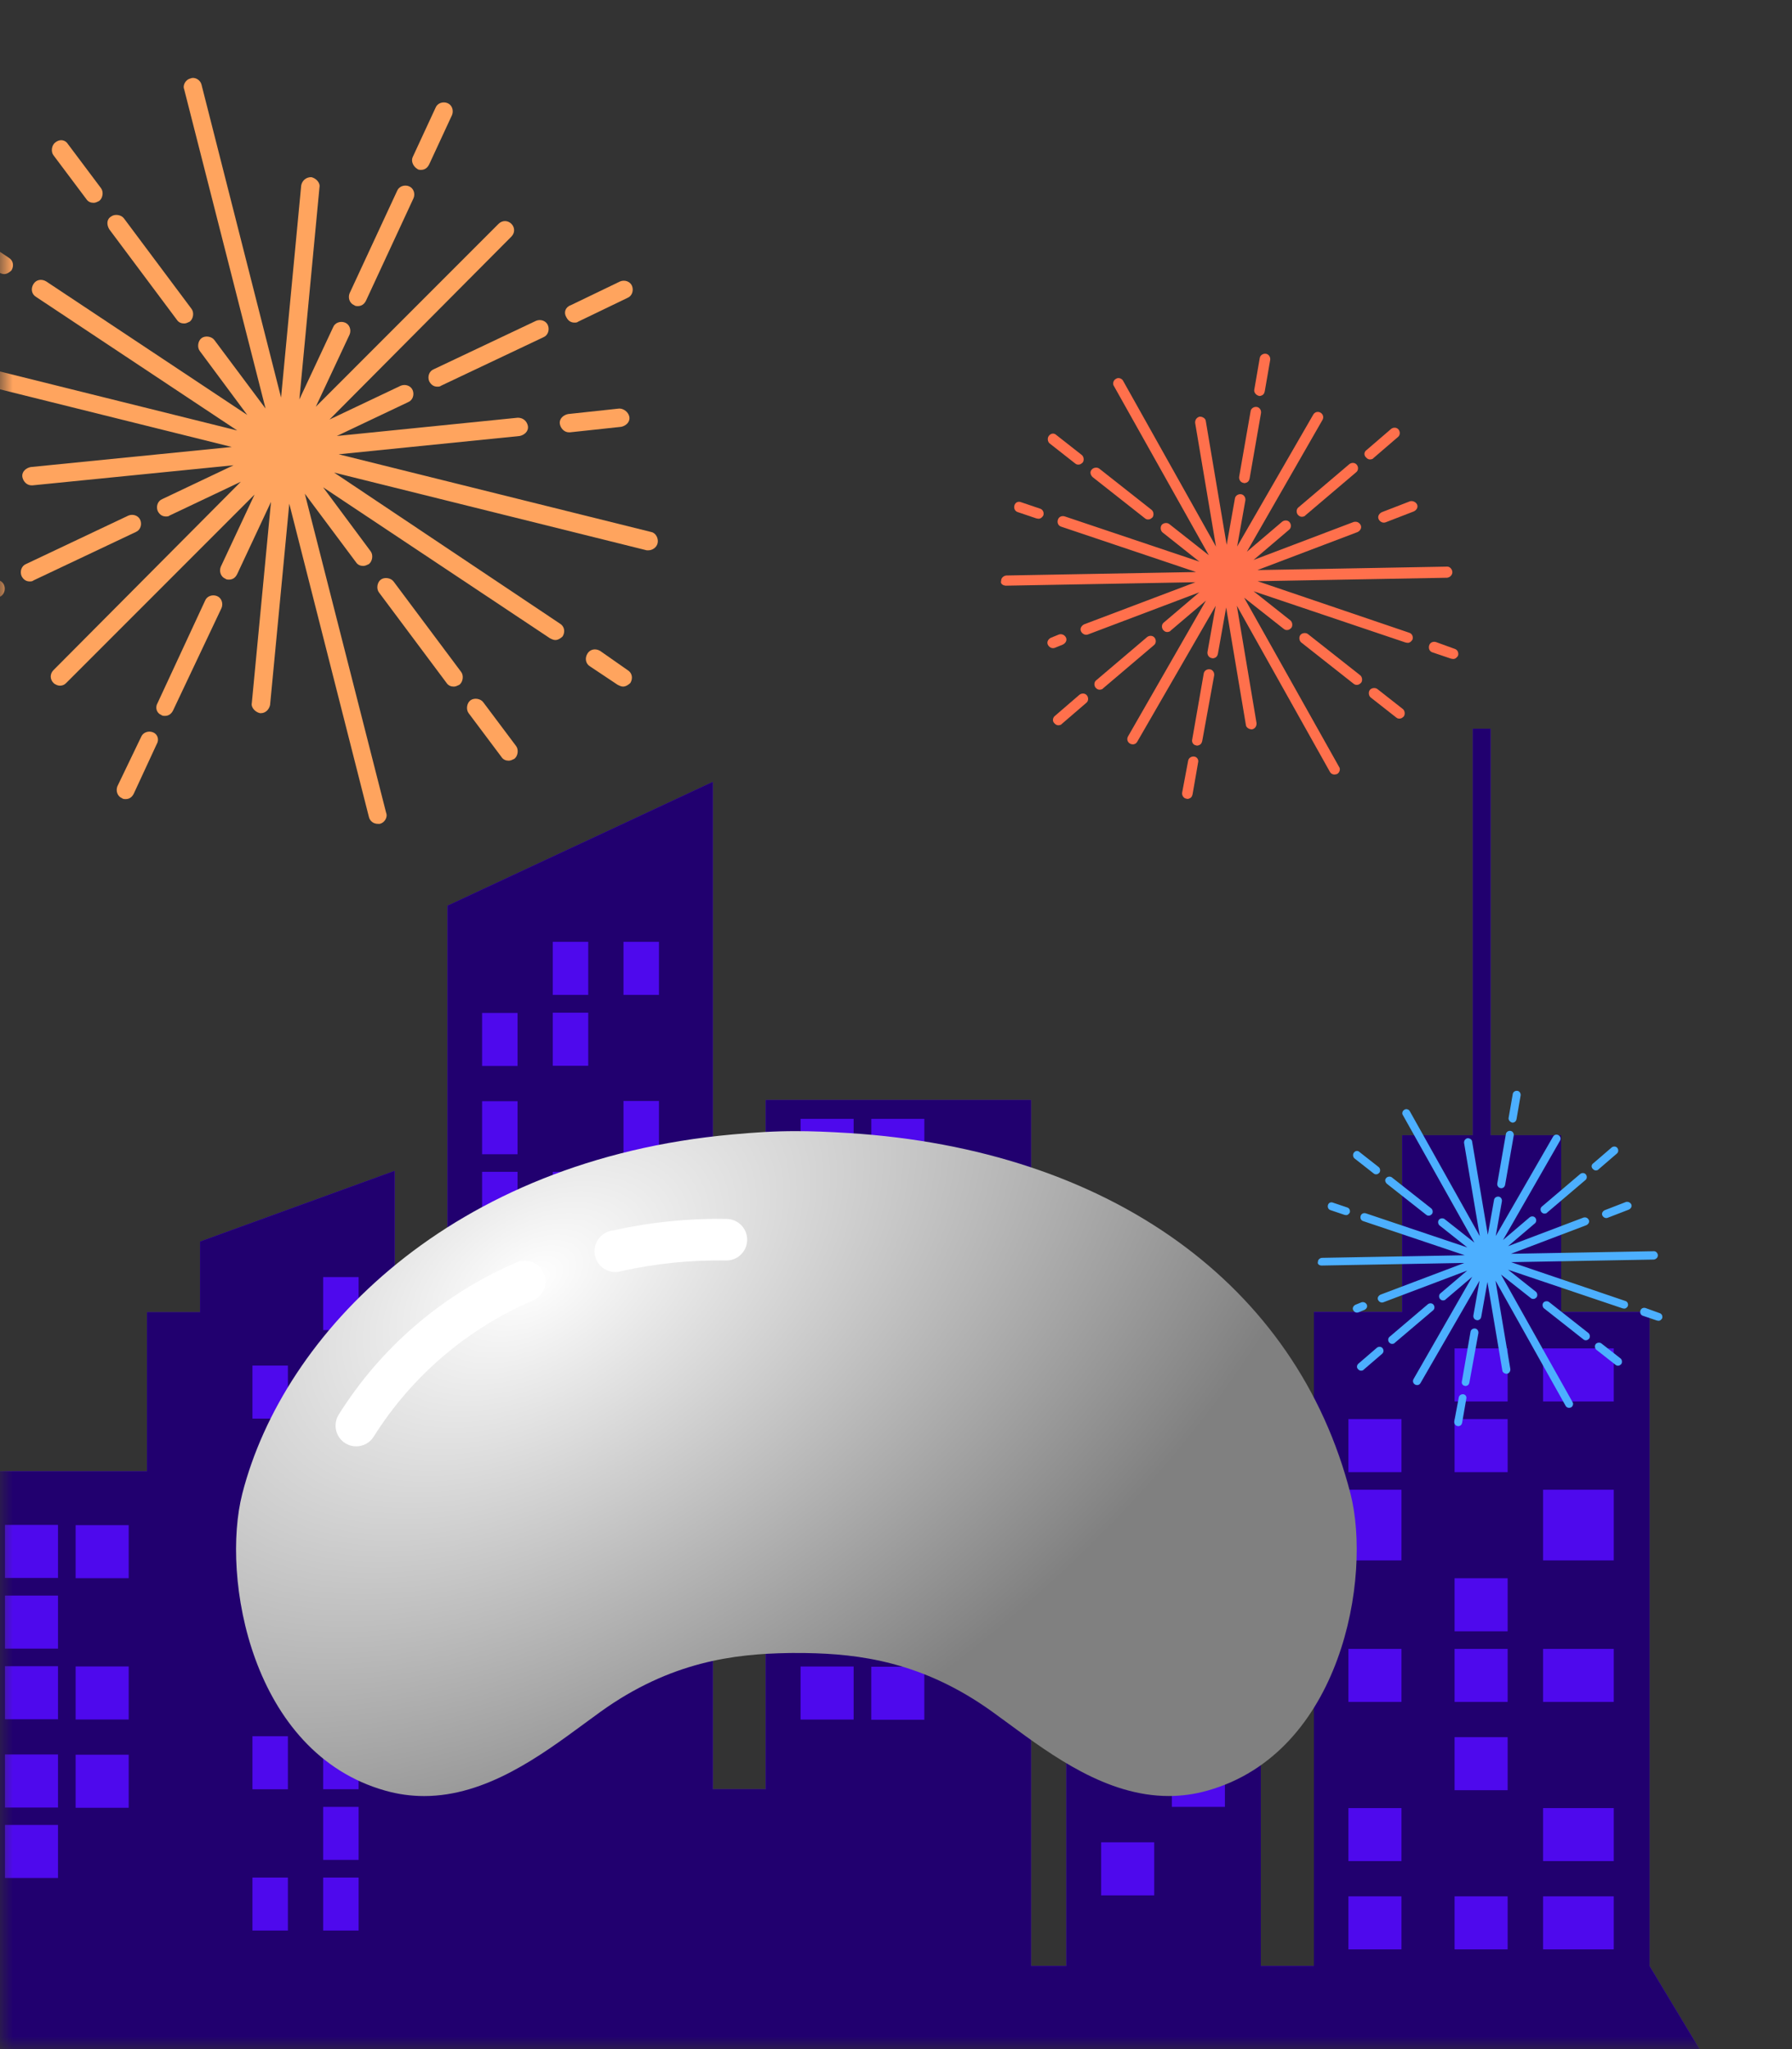 <?xml version="1.0" encoding="utf-8"?>
<svg xmlns="http://www.w3.org/2000/svg" width="70" height="80" viewBox="0 0 70 80" fill="none">
<rect x="0" y="0" width="70" height="80" fill="#333333" stroke="none"/>
<mask id="mask0_813_2241" style="mask-type:alpha" maskUnits="userSpaceOnUse" x="0" y="0" width="70" height="80">
<rect width="70" height="80" fill="#D9D9D9"/>
</mask>
<g mask="url(#mask0_813_2241)">
<path fill-rule="evenodd" clip-rule="evenodd" d="M-119.276 45.019H-132.394V76.755L-134.467 80.201L-146.896 85.718H78.936L66.506 80.201L64.433 76.755V51.223H60.984V44.322H58.222V28.449H57.534V44.322H54.773V51.223H51.324V76.755H49.251V54.677H41.656V76.755H40.271V42.947H29.914V69.855H27.841V30.529L17.485 35.358V65.721H15.412V45.714L7.816 48.473V51.232H5.743V57.445H-6.686V76.765H-8.76V42.957H-10.145V30.538H-11.53V24.325H-12.915L-13.603 13.282L-14.291 24.325H-15.676V30.538H-17.061V42.957H-18.446V76.765H-20.519V45.028H-32.948V73.319H-35.021V51.241H-38.47V44.34L-40.544 42.269L-41.232 37.439H-41.92V42.269L-43.993 44.34V51.241H-47.442V76.773H-50.203V54.695H-57.11V76.773H-59.184V42.277L-69.54 36.76V69.882H-71.613V30.555L-81.969 35.385V76.783H-83.354V45.732H-91.638V51.249H-93.711V60.222H-106.141V76.782H-107.526V51.25H-108.911V38.145H-110.984V32.627H-112.369V20.896H-113.057V32.627H-114.442V38.145H-116.515V51.25H-117.9V76.782H-119.285V45.045L-119.276 45.019Z" fill="#4E09ED"/>
<rect x="18.217" y="36.717" width="8.522" height="28.762" fill="#4E09ED"/>
<rect x="42.717" y="55.892" width="5.326" height="18.109" fill="#4E09ED"/>
<path fill-rule="evenodd" clip-rule="evenodd" d="M-119.276 45.019H-132.394V76.755L-134.467 80.201L-146.896 85.718H78.936L66.506 80.201L64.433 76.755V51.223H60.984V44.322H58.222V28.449H57.534V44.322H54.773V51.223H51.324V76.755H49.251V54.677H41.656V76.755H40.271V42.947H29.914V69.855H27.841V30.529L17.485 35.358V65.721H15.412V45.714L7.816 48.473V51.232H5.743V57.445H-6.686V76.765H-8.76V42.957H-10.145V30.538H-11.53V24.325H-12.915L-13.603 13.282L-14.291 24.325H-15.676V30.538H-17.061V42.957H-18.446V76.765H-20.519V45.028H-32.948V73.319H-35.021V51.241H-38.47V44.34L-40.544 42.269L-41.232 37.439H-41.92V42.269L-43.993 44.34V51.241H-47.442V76.773H-50.203V54.695H-57.11V76.773H-59.184V42.277L-69.54 36.76V69.882H-71.613V30.555L-81.969 35.385V76.783H-83.354V45.732H-91.638V51.249H-93.711V60.222H-106.141V76.782H-107.526V51.25H-108.911V38.145H-110.984V32.627H-112.369V20.896H-113.057V32.627H-114.442V38.145H-116.515V51.25H-117.9V76.782H-119.285V45.045L-119.276 45.019ZM45.087 71.927H43.014V73.998H45.087V71.927ZM45.087 65.713H43.014V67.784H45.087V65.713ZM45.087 59.5H43.014V61.571H45.087V59.5ZM47.848 68.472H45.775V70.543H47.848V68.472ZM47.848 65.713H45.775V67.784H47.848V65.713ZM47.848 62.267H45.775V64.338H47.848V62.267ZM47.848 59.508H45.775V61.58H47.848V59.508ZM47.848 56.75H45.775V58.821H47.848V56.75ZM12.623 69.855H14.008V67.784H12.623V69.855ZM12.623 72.614H14.008V70.543H12.623V72.614ZM12.623 75.373H14.008V73.302H12.623V75.373ZM9.861 69.856H11.246V67.784H9.861V69.856ZM9.861 75.373H11.246V73.302H9.861V75.373ZM12.623 62.267H14.008V64.338H12.623V62.267ZM12.623 58.821H14.008V61.58H12.623V58.821ZM12.623 56.062H14.008V58.134H12.623V56.062ZM12.623 53.304H14.008V55.375H12.623V53.304ZM12.623 49.858H14.008V51.929H12.623V49.858ZM9.861 58.83H11.246V61.589H9.861V58.83ZM9.861 53.313H11.246V55.384H9.861V53.313ZM-3.256 71.248H-5.329V73.319H-3.256V71.248ZM2.266 71.248H0.193V73.319H2.266V71.248ZM-3.256 68.49H-5.329V70.561H-3.256V68.49ZM-3.256 65.043H-5.329V67.115H-3.256V65.043ZM-3.256 62.285H-5.329V64.356H-3.256V62.285ZM-3.256 59.526H-5.329V61.597H-3.256V59.526ZM-0.495 68.498H-2.568V70.57H-0.495V68.498ZM-0.495 62.285H-2.568V64.356H-0.495V62.285ZM2.266 68.498H0.193V70.57H2.266V68.498ZM2.266 65.052H0.193V67.124H2.266V65.052ZM2.266 62.294H0.193V64.365H2.266V62.294ZM2.266 59.535H0.193V61.606H2.266V59.535ZM5.027 68.507H2.954V70.578H5.027V68.507ZM5.027 65.061H2.954V67.132H5.027V65.061ZM5.027 59.544H2.954V61.615H5.027V59.544ZM-30.198 71.275H-31.583V73.346H-30.198V71.275ZM-24.676 71.275H-26.749V73.346H-24.676V71.275ZM-12.934 51.268H-14.319V53.339H-12.934V51.268ZM-12.934 45.054H-14.319V47.126H-12.934V45.054ZM-12.934 38.841H-14.319V40.912H-12.934V38.841ZM-12.934 32.627H-14.319V34.699H-12.934V32.627ZM-30.198 67.82H-31.583V69.892H-30.198V67.82ZM-30.198 65.062H-31.583V67.133H-30.198V65.062ZM-30.198 61.616H-31.583V63.687H-30.198V61.616ZM-30.198 58.857H-31.583V60.928H-30.198V58.857ZM-30.198 49.885H-31.583V51.956H-30.198V49.885ZM-30.198 46.439H-31.583V48.51H-30.198V46.439ZM-27.437 67.829H-28.822V69.9H-27.437V67.829ZM-27.437 61.616H-28.822V63.687H-27.437V61.616ZM-27.437 56.099H-28.822V58.17H-27.437V56.099ZM-27.437 52.653H-28.822V54.724H-27.437V52.653ZM-27.437 49.894H-28.822V51.965H-27.437V49.894ZM-24.675 65.071H-26.748V67.142H-24.675V65.071ZM-24.675 61.625H-26.748V63.696H-24.675V61.625ZM-24.675 58.866H-26.748V60.937H-24.675V58.866ZM-24.675 52.653H-26.748V54.724H-24.675V52.653ZM-24.675 49.894H-26.748V51.965H-24.675V49.894ZM-21.914 67.829H-23.987V69.9H-21.914V67.829ZM-21.914 65.071H-23.987V67.142H-21.914V65.071ZM-21.914 58.857H-23.987V60.928H-21.914V58.857ZM-21.914 56.098H-23.987V58.169H-21.914V56.098ZM-21.914 52.652H-23.987V54.724H-21.914V52.652ZM-27.436 46.439H-28.821V48.51H-27.436V46.439ZM-21.914 46.439H-23.987V48.51H-21.914V46.439ZM20.217 58.169H18.832V60.241H20.217V58.169ZM20.217 54.724H18.832V56.795H20.217V54.724ZM20.217 51.965H18.832V54.036H20.217V51.965ZM20.217 45.751H18.832V47.822H20.217V45.751ZM20.217 42.993H18.832V45.064H20.217V42.993ZM20.217 39.547H18.832V41.618H20.217V39.547ZM22.978 58.178H21.593V60.249H22.978V58.178ZM22.978 51.965H21.593V54.036H22.978V51.965ZM22.978 45.751H21.593V47.822H22.978V45.751ZM22.978 39.538H21.593V41.609H22.978V39.538ZM25.74 54.715H24.355V56.786H25.74V54.715ZM25.74 51.956H24.355V54.027H25.74V51.956ZM25.74 49.197H24.355V51.269H25.74V49.197ZM25.74 42.984H24.355V45.055H25.74V42.984ZM22.978 36.77H21.593V38.841H22.978V36.77ZM25.74 36.77H24.355V38.841H25.74V36.77ZM54.745 74.035H52.672V76.106H54.745V74.035ZM54.745 70.589H52.672V72.66H54.745V70.589ZM54.745 64.375H52.672V66.446H54.745V64.375ZM54.745 58.162H52.672V60.92H54.745V58.162ZM54.745 55.403H52.672V57.474H54.745V55.403ZM58.892 74.035H56.819V76.106H58.892V74.035ZM58.892 67.821H56.819V69.892H58.892V67.821ZM58.892 64.375H56.819V66.446H58.892V64.375ZM58.892 61.616H56.819V63.688H58.892V61.616ZM58.892 55.403H56.819V57.474H58.892V55.403ZM63.038 74.035H60.276V76.106H63.038V74.035ZM63.038 70.589H60.276V72.66H63.038V70.589ZM63.038 64.375H60.276V66.446H63.038V64.375ZM63.038 58.162H60.276V60.92H63.038V58.162ZM58.892 52.644H56.819V54.716H58.892V52.644ZM63.038 52.644H60.276V54.716H63.038V52.644ZM33.345 65.063H31.272V67.134H33.345V65.063ZM33.345 62.304H31.272V64.375H33.345V62.304ZM33.345 58.858H31.272V61.617H33.345V58.858ZM33.345 53.341H31.272V55.412H33.345V53.341ZM33.345 49.895H31.272V51.966H33.345V49.895ZM36.106 65.072H34.033V67.143H36.106V65.072ZM36.106 58.858H34.033V61.617H36.106V58.858ZM36.106 53.341H34.033V55.412H36.106V53.341ZM36.106 47.127H34.033V49.199H36.106V47.127ZM38.868 62.304H36.795V64.376H38.868V62.304ZM38.868 58.858H36.795V61.617H38.868V58.858ZM38.868 56.1H36.795V58.171H38.868V56.1ZM38.868 53.341H36.795V55.412H38.868V53.341ZM38.868 49.895H36.795V51.966H38.868V49.895ZM33.345 43.681H31.272V46.44H33.345V43.681ZM36.107 43.681H34.034V46.44H36.107V43.681ZM-54.366 71.973H-55.751V74.044H-54.366V71.973ZM-54.366 65.759H-55.751V67.83H-54.366V65.759ZM-54.366 59.546H-55.751V61.617H-54.366V59.546ZM-51.605 68.518H-52.99V70.589H-51.605V68.518ZM-51.605 65.759H-52.99V67.83H-51.605V65.759ZM-51.605 62.313H-52.99V64.384H-51.605V62.313ZM-51.605 59.554H-52.99V61.626H-51.605V59.554ZM-51.605 56.796H-52.99V58.867H-51.605V56.796ZM-86.83 69.901H-84.757V67.83H-86.83V69.901ZM-86.83 72.66H-84.757V70.589H-86.83V72.66ZM-86.83 75.419H-84.757V73.348H-86.83V75.419ZM-89.591 69.902H-87.518V67.831H-89.591V69.902ZM-89.591 75.419H-87.518V73.348H-89.591V75.419ZM-86.83 62.313H-84.757V64.384H-86.83V62.313ZM-86.83 58.867H-84.757V61.626H-86.83V58.867ZM-86.83 56.108H-84.757V58.18H-86.83V56.108ZM-86.83 53.35H-84.757V55.421H-86.83V53.35ZM-86.83 49.904H-84.757V51.975H-86.83V49.904ZM-89.591 58.876H-87.518V61.635H-89.591V58.876ZM-89.591 53.359H-87.518V55.43H-89.591V53.359ZM-102.709 74.062H-104.094V76.133H-102.709V74.062ZM-97.187 74.062H-98.572V76.133H-97.187V74.062ZM-102.709 70.616H-104.094V72.687H-102.709V70.616ZM-102.709 67.857H-104.094V69.928H-102.709V67.857ZM-102.709 65.098H-104.094V67.169H-102.709V65.098ZM-102.709 61.652H-104.094V63.724H-102.709V61.652ZM-99.948 70.625H-101.333V72.696H-99.948V70.625ZM-99.948 65.107H-101.333V67.178H-99.948V65.107ZM-97.187 70.625H-98.572V72.696H-97.187V70.625ZM-97.187 67.866H-98.572V69.937H-97.187V67.866ZM-97.187 65.107H-98.572V67.178H-97.187V65.107ZM-97.187 61.661H-98.572V63.732H-97.187V61.661ZM-94.425 70.633H-95.81V72.705H-94.425V70.633ZM-94.425 67.875H-95.81V69.946H-94.425V67.875ZM-94.425 61.661H-95.81V63.732H-94.425V61.661ZM-128.953 74.079H-131.026V76.151H-128.953V74.079ZM-128.953 71.321H-131.026V73.392H-128.953V71.321ZM-124.119 74.079H-125.504V76.151H-124.119V74.079ZM-124.119 71.321H-125.504V73.392H-124.119V71.321ZM-121.357 74.079H-122.742V76.151H-121.357V74.079ZM-112.377 62.349H-113.762V64.42H-112.377V62.349ZM-112.377 58.903H-113.762V60.974H-112.377V58.903ZM-112.377 56.144H-113.762V58.215H-112.377V56.144ZM-112.377 52.698H-113.762V54.769H-112.377V52.698ZM-112.377 49.939H-113.762V52.01H-112.377V49.939ZM-112.377 46.493H-113.762V49.252H-112.377V46.493ZM-112.377 43.734H-113.762V45.806H-112.377V43.734ZM-112.377 40.976H-113.762V43.047H-112.377V40.976ZM-128.953 67.884H-131.026V69.955H-128.953V67.884ZM-128.953 65.125H-131.026V67.196H-128.953V65.125ZM-128.953 61.679H-131.026V63.75H-128.953V61.679ZM-128.953 58.92H-131.026V60.992H-128.953V58.92ZM-128.953 49.948H-131.026V52.019H-128.953V49.948ZM-128.953 46.502H-131.026V48.573H-128.953V46.502ZM-126.88 67.893H-128.265V69.964H-126.88V67.893ZM-126.88 61.679H-128.265V63.75H-126.88V61.679ZM-126.88 56.162H-128.265V58.233H-126.88V56.162ZM-126.88 52.716H-128.265V54.787H-126.88V52.716ZM-126.88 49.957H-128.265V52.028H-126.88V49.957ZM-124.118 67.893H-125.503V69.964H-124.118V67.893ZM-124.118 65.134H-125.503V67.205H-124.118V65.134ZM-124.118 61.688H-125.503V63.759H-124.118V61.688ZM-124.118 58.929H-125.503V61H-124.118V58.929ZM-124.118 52.716H-125.503V54.787H-124.118V52.716ZM-124.118 49.957H-125.503V52.028H-124.118V49.957ZM-121.357 67.892H-122.742V69.964H-121.357V67.892ZM-121.357 65.134H-122.742V67.205H-121.357V65.134ZM-121.357 58.92H-122.742V60.991H-121.357V58.92ZM-121.357 56.161H-122.742V58.233H-121.357V56.161ZM-121.357 52.715H-122.742V54.787H-121.357V52.715ZM-126.879 46.502H-128.264V48.573H-126.879V46.502ZM-121.357 46.502H-122.742V48.573H-121.357V46.502ZM-78.537 58.233H-80.61V60.304H-78.537V58.233ZM-78.537 54.787H-80.61V56.858H-78.537V54.787ZM-78.537 52.028H-80.61V54.099H-78.537V52.028ZM-78.537 45.815H-80.61V47.886H-78.537V45.815ZM-78.537 43.056H-80.61V45.127H-78.537V43.056ZM-78.537 39.61H-80.61V41.681H-78.537V39.61ZM-75.776 58.242H-77.849V60.313H-75.776V58.242ZM-75.776 52.028H-77.849V54.099H-75.776V52.028ZM-75.776 45.815H-77.849V47.886H-75.776V45.815ZM-75.776 39.601H-77.849V41.672H-75.776V39.601ZM-73.014 54.778H-75.088V56.849H-73.014V54.778ZM-73.014 52.019H-75.088V54.09H-73.014V52.019ZM-73.014 49.261H-75.088V51.332H-73.014V49.261ZM-73.014 43.047H-75.088V45.118H-73.014V43.047ZM-75.776 36.833H-77.849V38.905H-75.776V36.833ZM-73.014 36.833H-75.088V38.905H-73.014V36.833ZM-44.009 74.098H-46.77V76.169H-44.009V74.098ZM-44.009 70.652H-46.77V72.723H-44.009V70.652ZM-44.009 64.438H-46.77V66.51H-44.009V64.438ZM-44.009 58.225H-46.77V60.984H-44.009V58.225ZM-44.009 55.466H-46.77V57.537H-44.009V55.466ZM-40.56 74.098H-42.633V76.169H-40.56V74.098ZM-40.56 67.884H-42.633V69.956H-40.56V67.884ZM-40.56 64.438H-42.633V66.51H-40.56V64.438ZM-40.56 61.68H-42.633V63.751H-40.56V61.68ZM-40.56 55.466H-42.633V57.537H-40.56V55.466ZM-36.413 70.643H-38.487V72.714H-36.413V70.643ZM-36.413 64.43H-38.487V66.501H-36.413V64.43ZM-36.413 58.216H-38.487V60.975H-36.413V58.216ZM-40.56 52.699H-42.633V54.77H-40.56V52.699ZM-36.413 52.699H-38.487V54.77H-36.413V52.699ZM-66.106 65.117H-67.491V67.188H-66.106V65.117ZM-66.106 62.358H-67.491V64.43H-66.106V62.358ZM-66.106 58.912H-67.491V61.671H-66.106V58.912ZM-66.106 53.395H-67.491V55.466H-66.106V53.395ZM-66.106 49.949H-67.491V52.02H-66.106V49.949ZM-63.345 65.126H-64.73V67.197H-63.345V65.126ZM-63.345 58.913H-64.73V61.671H-63.345V58.913ZM-63.345 53.395H-64.73V55.467H-63.345V53.395ZM-63.345 47.182H-64.73V49.253H-63.345V47.182ZM-60.583 62.359H-61.968V64.43H-60.583V62.359ZM-60.583 58.913H-61.968V61.672H-60.583V58.913ZM-60.583 56.154H-61.968V58.225H-60.583V56.154ZM-60.583 53.395H-61.968V55.467H-60.583V53.395ZM-60.583 49.949H-61.968V52.02H-60.583V49.949ZM-66.106 43.736H-67.491V46.495H-66.106V43.736ZM-63.344 43.736H-64.729V46.495H-63.344V43.736Z" fill="#21006F"/>
<path d="M52.752 58.311C50.653 50.141 43.332 44.879 33.17 44.237C32.354 44.186 31.694 44.161 31.086 44.161C30.225 44.161 29.521 44.209 28.599 44.292C17.614 45.285 11.075 52.047 9.466 58.311C8.627 61.578 9.808 68.441 15.058 69.912C15.552 70.051 16.058 70.121 16.567 70.121C18.98 70.121 21.109 68.555 22.819 67.297C23.037 67.136 23.252 66.981 23.46 66.829C26.189 64.869 28.68 64.571 30.803 64.537L30.951 64.535L31.462 64.537C33.54 64.569 36.031 64.867 38.758 66.827C38.967 66.977 39.179 67.134 39.398 67.294C41.107 68.552 43.236 70.119 45.652 70.119C46.16 70.119 46.669 70.049 47.16 69.91C52.411 68.44 53.591 61.577 52.752 58.311L52.752 58.311Z" fill="url(#paint0_radial_813_2241)"/>
<path d="M13.915 56.468C13.621 56.468 13.351 56.309 13.209 56.053C13.067 55.797 13.074 55.482 13.228 55.233C14.881 52.597 17.296 50.527 20.154 49.296C20.351 49.203 20.577 49.193 20.78 49.269C20.985 49.345 21.15 49.501 21.238 49.7C21.327 49.897 21.331 50.125 21.251 50.326C21.171 50.529 21.014 50.69 20.813 50.776C18.251 51.874 16.084 53.726 14.6 56.085C14.452 56.324 14.194 56.468 13.915 56.468Z" fill="white"/>
<path d="M24.119 49.658C23.673 49.704 23.273 49.379 23.227 48.932C23.18 48.484 23.506 48.085 23.952 48.038C25.417 47.712 26.916 47.56 28.417 47.59C28.863 47.613 29.208 47.994 29.185 48.44C29.163 48.888 28.783 49.231 28.335 49.211C26.979 49.19 25.624 49.328 24.297 49.62C24.241 49.639 24.18 49.653 24.119 49.658Z" fill="white"/>
<path d="M46.647 29.537C46.535 29.523 46.424 29.596 46.41 29.709L46.177 30.947C46.163 31.059 46.236 31.17 46.349 31.183C46.375 31.199 46.416 31.188 46.435 31.183C46.516 31.161 46.566 31.104 46.585 31.011L46.799 29.779C46.834 29.66 46.76 29.55 46.647 29.537Z" fill="#FF704C"/>
<path d="M49.088 15.887C48.975 15.874 48.864 15.947 48.851 16.059L48.404 18.617C48.391 18.729 48.464 18.84 48.577 18.854C48.603 18.869 48.643 18.858 48.663 18.852C48.744 18.831 48.794 18.774 48.813 18.681L49.259 16.124C49.274 16.011 49.2 15.901 49.088 15.887Z" fill="#FF704C"/>
<path d="M46.726 29.102C46.752 29.117 46.792 29.106 46.812 29.101C46.893 29.079 46.943 29.022 46.962 28.93L47.429 26.367C47.442 26.254 47.369 26.143 47.257 26.13C47.144 26.116 47.033 26.19 47.02 26.302L46.573 28.859C46.54 28.977 46.613 29.088 46.726 29.102Z" fill="#FF704C"/>
<path d="M49.168 15.453C49.194 15.468 49.234 15.457 49.254 15.452C49.335 15.43 49.385 15.373 49.404 15.281L49.618 14.048C49.631 13.936 49.558 13.825 49.445 13.811C49.333 13.798 49.222 13.871 49.208 13.984L48.995 15.216C48.977 15.308 49.05 15.419 49.168 15.453Z" fill="#FF704C"/>
<path d="M41.184 28.235C41.246 28.305 41.318 28.33 41.399 28.308C41.42 28.303 41.46 28.292 41.474 28.266L42.429 27.444C42.52 27.376 42.528 27.243 42.46 27.152C42.392 27.062 42.259 27.054 42.169 27.122L41.214 27.944C41.124 28.012 41.096 28.149 41.184 28.235Z" fill="#FF704C"/>
<path d="M52.712 18.118L50.726 19.804C50.635 19.871 50.628 20.004 50.695 20.095C50.758 20.165 50.83 20.19 50.911 20.168C50.931 20.163 50.972 20.152 50.986 20.126L52.972 18.44C53.063 18.372 53.07 18.239 53.003 18.149C52.935 18.058 52.803 18.049 52.712 18.118Z" fill="#FF704C"/>
<path d="M43.01 26.919C43.031 26.914 43.071 26.903 43.086 26.877L45.072 25.191C45.163 25.123 45.171 24.99 45.103 24.899C45.035 24.809 44.902 24.801 44.812 24.869L42.826 26.555C42.735 26.622 42.727 26.755 42.795 26.846C42.857 26.916 42.929 26.941 43.01 26.919Z" fill="#FF704C"/>
<path d="M53.358 17.856C53.42 17.927 53.492 17.951 53.573 17.93C53.594 17.924 53.634 17.913 53.648 17.887L54.603 17.065C54.694 16.998 54.702 16.865 54.634 16.774C54.566 16.683 54.433 16.675 54.343 16.743L53.388 17.565C53.278 17.639 53.27 17.771 53.358 17.856Z" fill="#FF704C"/>
<path d="M55.081 19.57L53.976 19.997C53.88 20.045 53.8 20.153 53.853 20.27C53.901 20.366 54.004 20.425 54.105 20.398L54.126 20.392L55.231 19.965C55.327 19.918 55.407 19.809 55.353 19.693C55.306 19.598 55.182 19.543 55.081 19.57Z" fill="#FF704C"/>
<path d="M41.203 25.293L41.518 25.165C41.614 25.117 41.694 25.009 41.641 24.893C41.593 24.797 41.49 24.737 41.368 24.77L41.053 24.898C40.957 24.945 40.877 25.054 40.931 25.17C40.979 25.266 41.081 25.326 41.183 25.298L41.203 25.293Z" fill="#FF704C"/>
<path d="M39.289 22.866L46.697 22.731L42.349 24.375C42.253 24.423 42.173 24.531 42.226 24.648C42.274 24.744 42.377 24.803 42.478 24.776L42.499 24.77L46.847 23.126L45.464 24.302C45.373 24.37 45.366 24.503 45.434 24.594C45.496 24.664 45.568 24.689 45.649 24.667C45.669 24.661 45.71 24.651 45.724 24.625L47.107 23.449L44.065 28.748C44.005 28.851 44.038 28.973 44.141 29.032C44.192 29.062 44.259 29.066 44.299 29.055C44.36 29.039 44.395 29.008 44.425 28.956L47.488 23.652L47.167 25.457C47.153 25.57 47.227 25.681 47.339 25.694C47.365 25.709 47.406 25.699 47.425 25.693C47.506 25.672 47.557 25.615 47.575 25.522L47.897 23.717L48.667 28.299C48.673 28.406 48.802 28.481 48.909 28.474L48.93 28.468C49.032 28.441 49.091 28.339 49.084 28.232L48.314 23.649L51.942 30.121C51.989 30.217 52.087 30.257 52.188 30.23L52.229 30.219C52.325 30.171 52.373 30.028 52.306 29.937L48.599 23.334L50.145 24.552C50.202 24.602 50.268 24.606 50.329 24.59C50.37 24.579 50.405 24.547 50.441 24.516C50.505 24.434 50.488 24.286 50.405 24.221L48.968 23.083L54.903 25.084C54.949 25.094 54.995 25.103 55.036 25.092C55.097 25.076 55.147 25.019 55.177 24.967C55.211 24.849 55.157 24.733 55.04 24.7L49.124 22.691L56.532 22.556L56.573 22.545C56.654 22.523 56.739 22.435 56.732 22.328C56.726 22.221 56.632 22.115 56.525 22.122L49.117 22.257L53.029 20.773C53.126 20.726 53.205 20.618 53.152 20.501C53.104 20.405 53.002 20.346 52.879 20.378L48.967 21.862L50.35 20.686C50.44 20.619 50.448 20.486 50.38 20.395C50.313 20.304 50.18 20.297 50.089 20.364L48.706 21.54L51.659 16.395C51.718 16.293 51.685 16.171 51.583 16.111C51.48 16.052 51.358 16.085 51.299 16.187L48.326 21.337L48.648 19.532C48.661 19.42 48.588 19.308 48.475 19.295C48.363 19.282 48.252 19.355 48.238 19.467L47.917 21.273L47.102 16.441C47.095 16.334 46.967 16.26 46.859 16.267C46.737 16.299 46.678 16.402 46.685 16.509L47.5 21.341L43.872 14.869C43.824 14.773 43.681 14.725 43.59 14.792C43.494 14.84 43.446 14.983 43.514 15.074L47.22 21.677L45.674 20.459C45.591 20.394 45.444 20.412 45.379 20.494C45.315 20.577 45.332 20.725 45.415 20.789L46.852 21.928L41.589 20.16C41.471 20.126 41.355 20.179 41.322 20.297C41.288 20.415 41.341 20.531 41.459 20.564L46.721 22.333L39.313 22.468C39.206 22.474 39.1 22.568 39.108 22.675C39.068 22.773 39.156 22.858 39.289 22.866Z" fill="#FF704C"/>
<path d="M39.627 19.729C39.593 19.847 39.646 19.963 39.764 19.996L40.482 20.239C40.528 20.249 40.574 20.258 40.615 20.247C40.676 20.231 40.727 20.174 40.756 20.122C40.79 20.005 40.737 19.888 40.619 19.855L39.901 19.612C39.778 19.558 39.661 19.611 39.627 19.729Z" fill="#FF704C"/>
<path d="M56.093 25.067C55.975 25.033 55.858 25.086 55.825 25.204C55.792 25.322 55.845 25.439 55.963 25.472L56.681 25.715C56.727 25.724 56.773 25.733 56.814 25.722C56.875 25.706 56.925 25.649 56.955 25.598C56.989 25.48 56.935 25.363 56.818 25.33L56.093 25.067Z" fill="#FF704C"/>
<path d="M40.968 17.02C40.904 17.102 40.921 17.25 41.004 17.314L41.997 18.093C42.053 18.144 42.12 18.147 42.181 18.131C42.221 18.12 42.256 18.089 42.292 18.058C42.357 17.975 42.339 17.827 42.257 17.763L41.264 16.984C41.176 16.899 41.048 16.911 40.968 17.02Z" fill="#FF704C"/>
<path d="M42.682 18.628L44.723 20.235C44.78 20.286 44.846 20.289 44.907 20.273C44.948 20.262 44.983 20.23 45.019 20.2C45.083 20.117 45.066 19.969 44.983 19.905L42.942 18.297C42.859 18.232 42.712 18.25 42.647 18.333C42.561 18.42 42.594 18.543 42.682 18.628Z" fill="#FF704C"/>
<path d="M53.057 26.731C53.097 26.72 53.132 26.688 53.168 26.657C53.233 26.575 53.215 26.427 53.132 26.363L51.091 24.755C51.008 24.69 50.861 24.708 50.796 24.791C50.732 24.873 50.749 25.021 50.832 25.085L52.873 26.693C52.929 26.743 52.996 26.747 53.057 26.731Z" fill="#FF704C"/>
<path d="M54.721 28.048C54.762 28.037 54.797 28.006 54.832 27.975C54.897 27.892 54.88 27.745 54.797 27.68L53.804 26.901C53.721 26.837 53.574 26.854 53.509 26.937C53.445 27.02 53.462 27.167 53.545 27.232L54.538 28.011C54.594 28.061 54.66 28.064 54.721 28.048Z" fill="#FF704C"/>
<path d="M5.978 28.591C5.799 28.52 5.585 28.591 5.513 28.77L4.586 30.697C4.515 30.876 4.586 31.09 4.764 31.162C4.801 31.198 4.872 31.198 4.907 31.198C5.049 31.198 5.156 31.127 5.227 30.983L6.12 29.055C6.229 28.875 6.156 28.662 5.978 28.591Z" fill="#FFA45E"/>
<path d="M15.977 7.273C15.799 7.201 15.584 7.273 15.513 7.451L13.656 11.45C13.585 11.629 13.656 11.843 13.835 11.914C13.871 11.951 13.942 11.951 13.977 11.951C14.119 11.951 14.227 11.88 14.298 11.736L16.154 7.737C16.228 7.559 16.156 7.345 15.977 7.273Z" fill="#FFA45E"/>
<path d="M6.299 27.913C6.335 27.949 6.406 27.949 6.441 27.949C6.583 27.949 6.691 27.878 6.762 27.734L8.655 23.735C8.726 23.557 8.655 23.342 8.476 23.271C8.298 23.2 8.083 23.271 8.012 23.449L6.155 27.448C6.049 27.627 6.12 27.841 6.299 27.913Z" fill="#FFA45E"/>
<path d="M16.302 6.596C16.338 6.632 16.41 6.632 16.444 6.632C16.587 6.632 16.694 6.561 16.765 6.417L17.658 4.49C17.729 4.311 17.658 4.096 17.479 4.025C17.301 3.954 17.086 4.025 17.015 4.204L16.122 6.131C16.052 6.275 16.123 6.488 16.302 6.596Z" fill="#FFA45E"/>
<path d="M-2.409 24.056C-2.338 24.198 -2.23 24.271 -2.088 24.271C-2.052 24.271 -1.981 24.271 -1.946 24.235L-0.018 23.306C0.16 23.235 0.231 23.02 0.16 22.841C0.089 22.663 -0.126 22.592 -0.304 22.663L-2.232 23.592C-2.409 23.664 -2.515 23.878 -2.409 24.056Z" fill="#FFA45E"/>
<path d="M20.941 12.524L16.942 14.417C16.764 14.488 16.692 14.703 16.764 14.881C16.835 15.023 16.942 15.096 17.084 15.096C17.121 15.096 17.192 15.096 17.227 15.06L21.226 13.167C21.404 13.096 21.475 12.881 21.404 12.702C21.333 12.524 21.119 12.451 20.941 12.524Z" fill="#FFA45E"/>
<path d="M1.161 22.7C1.197 22.7 1.268 22.7 1.303 22.663L5.303 20.771C5.482 20.7 5.553 20.485 5.482 20.306C5.41 20.128 5.196 20.056 5.017 20.128L1.018 22.02C0.84 22.091 0.769 22.306 0.84 22.485C0.911 22.627 1.018 22.7 1.161 22.7Z" fill="#FFA45E"/>
<path d="M22.12 12.38C22.191 12.522 22.298 12.595 22.441 12.595C22.477 12.595 22.548 12.595 22.583 12.559L24.511 11.63C24.689 11.559 24.76 11.344 24.689 11.165C24.618 10.987 24.403 10.915 24.224 10.987L22.297 11.915C22.084 11.988 22.012 12.201 22.12 12.38Z" fill="#FFA45E"/>
<path d="M24.191 15.95L22.191 16.165C22.012 16.201 21.834 16.343 21.87 16.558C21.906 16.736 22.049 16.879 22.227 16.879H22.263L24.264 16.664C24.442 16.628 24.62 16.485 24.584 16.271C24.548 16.093 24.369 15.95 24.191 15.95Z" fill="#FFA45E"/>
<path d="M-3.16 14.415L9.052 17.45L1.196 18.235C1.018 18.271 0.839 18.414 0.875 18.628C0.912 18.807 1.054 18.949 1.232 18.949H1.269L9.124 18.164L6.339 19.485C6.16 19.556 6.089 19.771 6.16 19.949C6.231 20.092 6.339 20.164 6.481 20.164C6.517 20.164 6.588 20.164 6.623 20.128L9.409 18.807L2.089 26.163C1.946 26.306 1.946 26.52 2.089 26.663C2.16 26.734 2.267 26.77 2.338 26.77C2.446 26.77 2.517 26.734 2.588 26.663L9.944 19.308L8.624 22.128C8.552 22.307 8.624 22.521 8.802 22.593C8.838 22.629 8.909 22.629 8.944 22.629C9.087 22.629 9.194 22.558 9.265 22.414L10.586 19.594L9.836 27.449C9.799 27.628 9.978 27.806 10.156 27.843H10.193C10.371 27.843 10.514 27.7 10.55 27.522L11.3 19.666L14.406 31.878C14.443 32.056 14.585 32.164 14.763 32.164H14.835C15.013 32.127 15.155 31.914 15.084 31.735L11.907 19.274L13.907 21.952C13.978 22.06 14.086 22.095 14.193 22.095C14.264 22.095 14.335 22.058 14.408 22.024C14.55 21.916 14.586 21.666 14.479 21.524L12.622 19.025L21.478 24.916C21.549 24.953 21.62 24.988 21.693 24.988C21.8 24.988 21.908 24.916 21.979 24.845C22.086 24.667 22.05 24.452 21.871 24.346L13.051 18.45L25.262 21.485H25.333C25.476 21.485 25.654 21.378 25.69 21.199C25.727 21.021 25.619 20.806 25.441 20.771L13.229 17.736L20.3 17.022C20.478 16.985 20.657 16.843 20.62 16.628C20.584 16.45 20.442 16.308 20.227 16.308L13.157 17.022L15.942 15.701C16.121 15.63 16.192 15.415 16.121 15.236C16.05 15.058 15.835 14.987 15.656 15.058L12.871 16.379L19.976 9.237C20.118 9.095 20.118 8.88 19.976 8.738C19.834 8.596 19.619 8.596 19.476 8.738L12.336 15.879L13.657 13.059C13.729 12.881 13.657 12.666 13.479 12.595C13.3 12.524 13.085 12.595 13.014 12.773L11.694 15.594L12.48 7.31C12.516 7.131 12.338 6.953 12.159 6.916C11.944 6.916 11.802 7.059 11.766 7.237L10.979 15.522L7.873 3.311C7.837 3.132 7.623 2.99 7.445 3.061C7.266 3.098 7.124 3.311 7.195 3.49L10.373 15.95L8.372 13.273C8.265 13.13 8.015 13.094 7.873 13.201C7.731 13.309 7.695 13.558 7.802 13.701L9.658 16.2L1.803 10.986C1.624 10.879 1.41 10.915 1.304 11.094C1.196 11.272 1.232 11.487 1.411 11.593L9.267 16.807L-2.945 13.772C-3.123 13.736 -3.338 13.843 -3.373 14.021C-3.482 14.165 -3.375 14.344 -3.16 14.415Z" fill="#FFA45E"/>
<path d="M-1.233 9.416C-1.34 9.595 -1.304 9.809 -1.125 9.915L-0.054 10.63C0.017 10.666 0.088 10.701 0.161 10.701C0.268 10.701 0.376 10.63 0.447 10.558C0.554 10.38 0.518 10.165 0.339 10.059L-0.732 9.345C-0.91 9.203 -1.125 9.238 -1.233 9.416Z" fill="#FFA45E"/>
<path d="M23.444 25.413C23.266 25.306 23.051 25.342 22.945 25.52C22.838 25.699 22.874 25.914 23.052 26.02L24.124 26.734C24.195 26.77 24.266 26.805 24.338 26.805C24.446 26.805 24.553 26.734 24.624 26.663C24.732 26.484 24.695 26.27 24.517 26.163L23.444 25.413Z" fill="#FFA45E"/>
<path d="M2.159 5.562C2.017 5.669 1.98 5.919 2.088 6.061L3.374 7.775C3.445 7.883 3.552 7.918 3.66 7.918C3.731 7.918 3.802 7.881 3.874 7.846C4.017 7.739 4.053 7.489 3.946 7.347L2.66 5.633C2.552 5.454 2.337 5.418 2.159 5.562Z" fill="#FFA45E"/>
<path d="M4.269 8.953L6.91 12.487C6.981 12.594 7.089 12.629 7.196 12.629C7.267 12.629 7.338 12.593 7.411 12.558C7.553 12.451 7.59 12.201 7.482 12.059L4.84 8.524C4.733 8.382 4.483 8.346 4.341 8.453C4.161 8.559 4.161 8.774 4.269 8.953Z" fill="#FFA45E"/>
<path d="M17.729 26.806C17.8 26.806 17.871 26.77 17.944 26.735C18.086 26.627 18.122 26.378 18.015 26.235L15.373 22.701C15.266 22.559 15.016 22.522 14.874 22.63C14.731 22.737 14.695 22.987 14.803 23.129L17.444 26.664C17.514 26.77 17.621 26.806 17.729 26.806Z" fill="#FFA45E"/>
<path d="M19.875 29.698C19.946 29.698 20.017 29.662 20.09 29.627C20.232 29.52 20.268 29.27 20.161 29.128L18.875 27.414C18.768 27.271 18.518 27.235 18.376 27.343C18.233 27.45 18.197 27.7 18.305 27.842L19.59 29.556C19.66 29.664 19.768 29.698 19.875 29.698Z" fill="#FFA45E"/>
<path d="M57.162 54.434C57.077 54.424 56.993 54.479 56.983 54.564L56.807 55.496C56.797 55.581 56.853 55.665 56.937 55.675C56.957 55.686 56.987 55.678 57.002 55.674C57.063 55.658 57.101 55.615 57.115 55.545L57.276 54.617C57.302 54.527 57.247 54.444 57.162 54.434Z" fill="#4CAFFF"/>
<path d="M59.002 44.151C58.917 44.141 58.833 44.196 58.823 44.281L58.487 46.207C58.477 46.292 58.532 46.376 58.616 46.386C58.636 46.397 58.667 46.389 58.682 46.385C58.742 46.369 58.78 46.326 58.794 46.256L59.131 44.33C59.142 44.245 59.086 44.161 59.002 44.151Z" fill="#4CAFFF"/>
<path d="M57.221 54.106C57.24 54.118 57.271 54.11 57.286 54.106C57.347 54.089 57.384 54.047 57.398 53.977L57.75 52.046C57.76 51.961 57.705 51.877 57.62 51.867C57.536 51.858 57.452 51.913 57.442 51.997L57.106 53.924C57.081 54.013 57.136 54.097 57.221 54.106Z" fill="#4CAFFF"/>
<path d="M59.06 43.824C59.08 43.835 59.111 43.827 59.126 43.823C59.187 43.807 59.224 43.764 59.239 43.694L59.4 42.766C59.41 42.681 59.355 42.597 59.27 42.587C59.185 42.577 59.101 42.632 59.091 42.717L58.93 43.645C58.917 43.715 58.972 43.798 59.06 43.824Z" fill="#4CAFFF"/>
<path d="M53.047 53.453C53.093 53.506 53.148 53.525 53.209 53.509C53.224 53.505 53.255 53.496 53.265 53.477L53.985 52.858C54.053 52.806 54.059 52.706 54.008 52.638C53.957 52.57 53.857 52.564 53.788 52.615L53.069 53.234C53.002 53.286 52.98 53.389 53.047 53.453Z" fill="#4CAFFF"/>
<path d="M61.731 45.831L60.234 47.102C60.166 47.153 60.16 47.253 60.211 47.321C60.258 47.374 60.312 47.393 60.373 47.376C60.389 47.372 60.419 47.364 60.43 47.345L61.926 46.074C61.995 46.023 62.001 45.923 61.95 45.855C61.899 45.786 61.799 45.78 61.731 45.831Z" fill="#4CAFFF"/>
<path d="M54.422 52.462C54.438 52.458 54.468 52.45 54.479 52.43L55.976 51.16C56.044 51.109 56.05 51.009 55.999 50.941C55.948 50.872 55.848 50.866 55.779 50.917L54.283 52.188C54.215 52.239 54.209 52.339 54.26 52.407C54.307 52.46 54.361 52.479 54.422 52.462Z" fill="#4CAFFF"/>
<path d="M62.218 45.635C62.264 45.688 62.319 45.706 62.38 45.69C62.395 45.686 62.426 45.678 62.437 45.658L63.156 45.039C63.224 44.988 63.23 44.888 63.179 44.819C63.128 44.751 63.028 44.745 62.959 44.796L62.24 45.415C62.157 45.471 62.151 45.571 62.218 45.635Z" fill="#4CAFFF"/>
<path d="M63.516 46.926L62.684 47.248C62.611 47.284 62.551 47.365 62.591 47.453C62.627 47.525 62.705 47.57 62.781 47.55L62.797 47.545L63.629 47.224C63.702 47.188 63.762 47.106 63.721 47.018C63.686 46.947 63.593 46.906 63.516 46.926Z" fill="#4CAFFF"/>
<path d="M53.062 51.237L53.298 51.141C53.371 51.105 53.431 51.023 53.391 50.936C53.355 50.863 53.277 50.819 53.185 50.843L52.948 50.939C52.876 50.975 52.816 51.057 52.856 51.145C52.892 51.217 52.969 51.262 53.046 51.241L53.062 51.237Z" fill="#4CAFFF"/>
<path d="M51.619 49.409L57.2 49.307L53.924 50.546C53.851 50.582 53.791 50.663 53.831 50.751C53.867 50.823 53.945 50.868 54.021 50.847L54.037 50.843L57.313 49.605L56.271 50.491C56.203 50.542 56.197 50.642 56.248 50.71C56.294 50.763 56.349 50.782 56.41 50.765C56.425 50.761 56.456 50.753 56.467 50.733L57.508 49.848L55.217 53.84C55.172 53.918 55.197 54.01 55.274 54.054C55.312 54.077 55.363 54.08 55.393 54.072C55.439 54.059 55.465 54.036 55.488 53.997L57.795 50.001L57.553 51.361C57.543 51.446 57.599 51.529 57.683 51.539C57.703 51.551 57.733 51.543 57.748 51.539C57.809 51.522 57.847 51.48 57.861 51.41L58.103 50.05L58.684 53.502C58.689 53.583 58.786 53.639 58.866 53.634L58.882 53.629C58.958 53.609 59.003 53.532 58.998 53.451L58.418 49.999L61.151 54.875C61.187 54.947 61.26 54.977 61.337 54.956L61.367 54.948C61.439 54.912 61.476 54.804 61.425 54.736L58.633 49.761L59.797 50.679C59.84 50.717 59.89 50.719 59.936 50.707C59.967 50.699 59.993 50.675 60.02 50.652C60.069 50.59 60.055 50.478 59.993 50.43L58.91 49.572L63.382 51.08C63.416 51.087 63.451 51.094 63.482 51.086C63.528 51.073 63.566 51.031 63.588 50.992C63.614 50.903 63.573 50.815 63.485 50.79L59.028 49.277L64.609 49.175L64.64 49.167C64.701 49.151 64.765 49.084 64.76 49.003C64.755 48.923 64.684 48.843 64.604 48.849L59.023 48.95L61.97 47.832C62.042 47.796 62.103 47.715 62.062 47.627C62.026 47.555 61.949 47.51 61.857 47.535L58.91 48.652L59.951 47.767C60.02 47.716 60.026 47.615 59.975 47.547C59.924 47.479 59.823 47.473 59.755 47.524L58.713 48.41L60.938 44.534C60.982 44.457 60.958 44.364 60.88 44.32C60.803 44.275 60.711 44.3 60.666 44.377L58.427 48.257L58.669 46.897C58.679 46.812 58.624 46.728 58.539 46.718C58.455 46.708 58.371 46.764 58.361 46.848L58.118 48.208L57.505 44.569C57.5 44.488 57.403 44.432 57.322 44.437C57.23 44.462 57.185 44.539 57.19 44.62L57.804 48.26L55.071 43.384C55.035 43.312 54.928 43.275 54.859 43.326C54.787 43.362 54.75 43.47 54.801 43.538L57.593 48.513L56.429 47.595C56.367 47.547 56.255 47.56 56.207 47.622C56.158 47.684 56.171 47.795 56.234 47.844L57.316 48.702L53.352 47.37C53.263 47.344 53.175 47.385 53.15 47.473C53.124 47.562 53.164 47.65 53.253 47.675L57.218 49.007L51.637 49.108C51.556 49.114 51.477 49.184 51.482 49.265C51.452 49.339 51.518 49.403 51.619 49.409Z" fill="#4CAFFF"/>
<path d="M51.874 47.045C51.849 47.134 51.889 47.222 51.977 47.247L52.519 47.43C52.553 47.437 52.588 47.444 52.619 47.436C52.665 47.423 52.703 47.38 52.725 47.342C52.75 47.253 52.71 47.165 52.622 47.14L52.081 46.957C51.988 46.917 51.9 46.956 51.874 47.045Z" fill="#4CAFFF"/>
<path d="M64.28 51.067C64.191 51.041 64.103 51.081 64.078 51.17C64.053 51.259 64.093 51.347 64.182 51.372L64.723 51.555C64.757 51.562 64.792 51.569 64.823 51.561C64.869 51.548 64.907 51.505 64.929 51.467C64.955 51.378 64.914 51.29 64.826 51.265L64.28 51.067Z" fill="#4CAFFF"/>
<path d="M52.884 45.004C52.835 45.067 52.848 45.178 52.911 45.227L53.658 45.813C53.701 45.851 53.751 45.854 53.797 45.842C53.828 45.833 53.854 45.81 53.881 45.786C53.93 45.724 53.917 45.613 53.854 45.564L53.106 44.977C53.04 44.913 52.944 44.922 52.884 45.004Z" fill="#4CAFFF"/>
<path d="M54.174 46.216L55.712 47.427C55.755 47.465 55.805 47.467 55.851 47.455C55.881 47.447 55.907 47.423 55.934 47.4C55.983 47.337 55.97 47.226 55.908 47.178L54.37 45.967C54.307 45.918 54.196 45.931 54.148 45.993C54.083 46.059 54.108 46.151 54.174 46.216Z" fill="#4CAFFF"/>
<path d="M61.99 52.32C62.02 52.312 62.047 52.288 62.074 52.265C62.122 52.203 62.109 52.092 62.047 52.043L60.509 50.832C60.447 50.783 60.336 50.796 60.287 50.859C60.238 50.921 60.252 51.032 60.314 51.081L61.852 52.292C61.894 52.329 61.944 52.333 61.99 52.32Z" fill="#4CAFFF"/>
<path d="M63.245 53.313C63.275 53.305 63.302 53.281 63.329 53.258C63.377 53.195 63.364 53.084 63.302 53.035L62.554 52.449C62.492 52.4 62.381 52.413 62.332 52.475C62.283 52.538 62.296 52.649 62.359 52.698L63.107 53.285C63.149 53.322 63.199 53.325 63.245 53.313Z" fill="#4CAFFF"/>
</g>
<defs>
<radialGradient id="paint0_radial_813_2241" cx="0" cy="0" r="1" gradientUnits="userSpaceOnUse" gradientTransform="translate(20.806 50.023) rotate(58.699) scale(21.669 36.541)">
<stop stop-color="white"/>
<stop offset="1" stop-color="#808080"/>
</radialGradient>
</defs>
</svg>